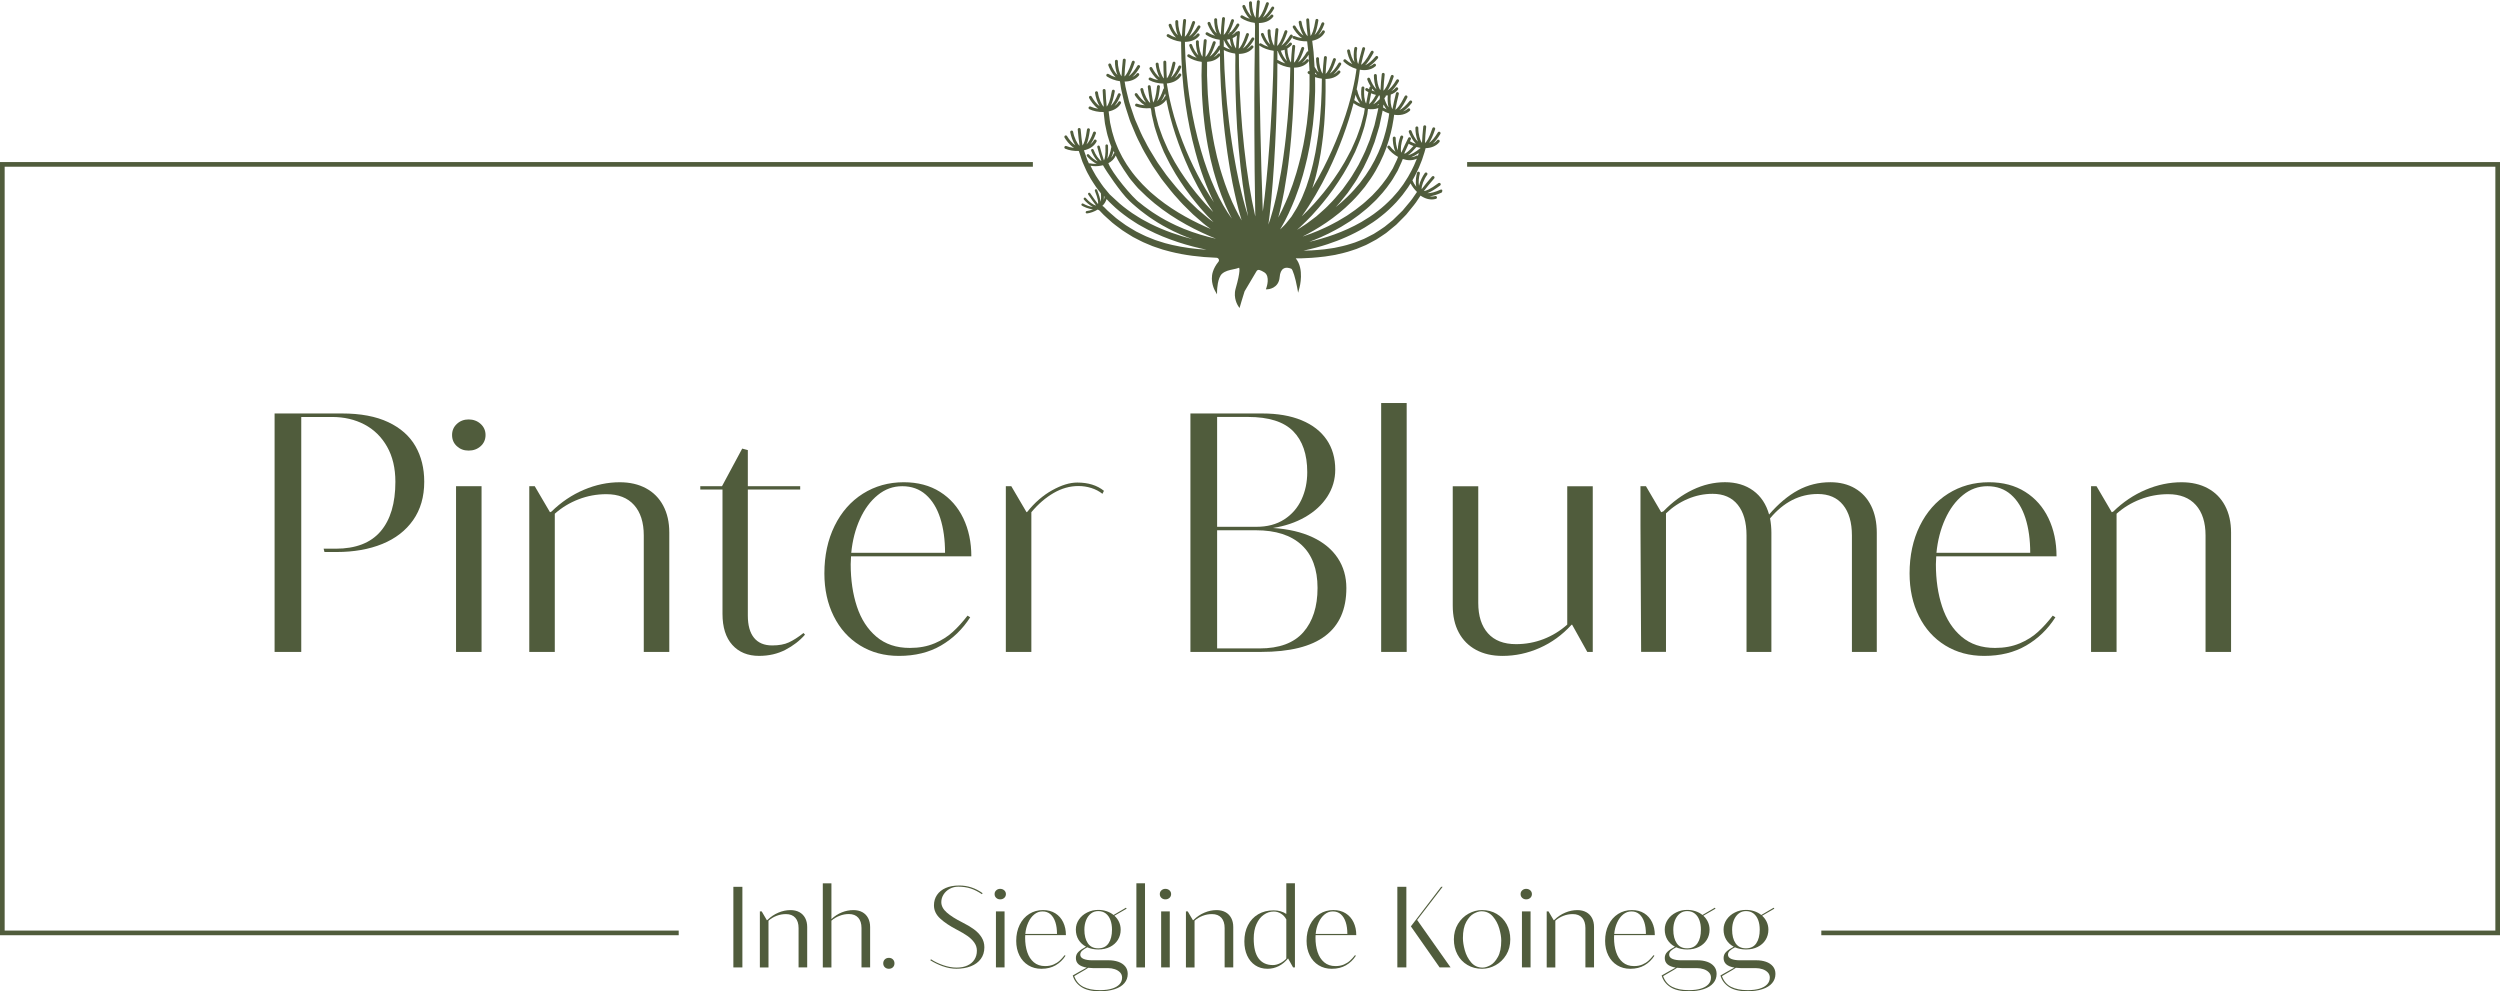 <?xml version="1.0" encoding="UTF-8"?>
<svg xmlns="http://www.w3.org/2000/svg" id="Ebene_1" version="1.1" viewBox="0 0 1260.97 500">
  <defs>
    <style>
      .st0 {
        fill: #505c3c;
      }
    </style>
  </defs>
  <g>
    <path class="st0" d="M138.5,328.82v-120.27h34.02c9.36,0,17.13,1.46,23.32,4.39,6.19,2.92,10.75,6.97,13.71,12.12,2.95,5.15,4.43,11.13,4.43,17.93,0,7.58-1.87,14.03-5.6,19.35-3.73,5.32-8.93,9.33-15.59,12.04-6.66,2.7-14.33,4.05-23.03,4.05h-6.1l-.42-1.67h6.1c10.08,0,17.62-2.91,22.61-8.73,4.99-5.82,7.48-14.17,7.48-25.03,0-6.85-1.39-12.75-4.18-17.68-2.79-4.93-6.59-8.66-11.41-11.2-4.82-2.53-10.27-3.8-16.34-3.8h-15.55v118.52h-13.46Z"></path>
    <path class="st0" d="M230.44,225.06c-1.62-1.48-2.42-3.36-2.42-5.64s.81-4.1,2.42-5.6c1.61-1.5,3.59-2.26,5.93-2.26s4.41.75,6.06,2.26c1.64,1.5,2.47,3.37,2.47,5.6s-.82,4.17-2.47,5.64c-1.65,1.48-3.66,2.21-6.06,2.21s-4.32-.74-5.93-2.21ZM242.89,328.82h-12.87v-83.58h12.87v83.58Z"></path>
    <path class="st0" d="M325.84,246.29c3.76,2.03,6.66,4.96,8.69,8.78,2.03,3.82,3.05,8.32,3.05,13.5v60.26h-12.87v-58.76c0-6.57-1.63-11.69-4.89-15.34-3.26-3.65-7.93-5.47-14-5.47-4.85,0-9.52.86-14,2.59-4.48,1.73-8.48,4.15-11.99,7.27v69.7h-12.87v-83.58h2.76l7.69,13.12.75-.33c4.9-4.79,10.35-8.45,16.34-10.99,5.99-2.54,12.02-3.8,18.09-3.8,5.07,0,9.49,1.02,13.25,3.05Z"></path>
    <path class="st0" d="M369.39,325.31c-3.32-3.68-4.97-8.91-4.97-15.71v-62.69h-11.2v-1.67h10.95l10.19-18.97,2.84.75v18.22h26.41v1.67h-26.41v63.6c0,4.9,1.04,8.64,3.13,11.2,2.09,2.56,5.14,3.84,9.15,3.84,3.4,0,6.21-.51,8.44-1.55,2.23-1.03,4.68-2.6,7.36-4.72l.75.84c-2.68,3.07-5.98,5.61-9.9,7.65-3.93,2.03-8.35,3.05-13.25,3.05-5.68,0-10.18-1.84-13.5-5.52Z"></path>
    <path class="st0" d="M471.35,324.52c3.59-1.53,6.66-3.45,9.19-5.77,2.54-2.31,5.03-5.06,7.48-8.23l1.34.84c-3.85,6.02-8.76,10.77-14.75,14.25-5.99,3.48-13.05,5.22-21.19,5.22-7.36,0-13.89-1.75-19.6-5.26-5.71-3.51-10.14-8.43-13.29-14.75-3.15-6.32-4.72-13.53-4.72-21.61,0-8.97,1.71-16.95,5.14-23.94,3.43-6.99,8.19-12.41,14.29-16.26,6.1-3.84,12.97-5.77,20.6-5.77,7.07,0,13.18,1.62,18.3,4.85,5.13,3.23,9.04,7.68,11.74,13.33,2.7,5.66,4.05,12.05,4.05,19.18h-60.68c-.11,1.78-.17,3.12-.17,4.01,0,7.86,1.04,14.96,3.13,21.31,2.09,6.35,5.36,11.42,9.82,15.21,4.46,3.79,10.08,5.68,16.88,5.68,4.68,0,8.82-.77,12.41-2.3ZM442.73,249.71c-3.68,2.98-6.67,7.02-8.98,12.12-2.32,5.1-3.78,10.77-4.39,17.01h47.31c0-6.63-.81-12.47-2.43-17.51-1.62-5.04-4.04-8.98-7.27-11.83-3.23-2.84-7.19-4.26-11.87-4.26s-8.69,1.49-12.37,4.47Z"></path>
    <path class="st0" d="M556.81,247.58l-.75,1.5c-1.62-1.28-3.48-2.26-5.6-2.93-2.12-.67-4.29-1-6.52-1-4.29,0-8.46,1.17-12.5,3.51-4.04,2.34-7.79,5.57-11.24,9.7v70.46h-12.87v-83.58h2.76l7.69,13.12.34-.17c3.73-4.68,7.92-8.32,12.58-10.91,4.65-2.59,8.87-3.89,12.66-3.89,5.52,0,10,1.39,13.46,4.18Z"></path>
    <path class="st0" d="M662.08,270.98c5.54,2.62,9.76,6.12,12.66,10.49,2.9,4.38,4.35,9.43,4.35,15.17,0,10.7-3.55,18.74-10.66,24.11-7.1,5.38-17.9,8.07-32.39,8.07h-35.61v-120.27h36.19c7.74,0,14.38,1.14,19.89,3.43,5.52,2.29,9.72,5.55,12.62,9.78,2.9,4.23,4.35,9.28,4.35,15.13,0,4.96-1.34,9.5-4.01,13.62-2.67,4.12-6.39,7.55-11.16,10.28-4.76,2.73-10.18,4.57-16.26,5.52,7.8.5,14.47,2.06,20.02,4.68ZM613.9,210.3v55.41h19.89c5.46,0,10.11-1.24,13.96-3.72,3.84-2.48,6.74-5.81,8.69-9.99,1.95-4.18,2.92-8.8,2.92-13.87,0-8.97-2.37-15.85-7.1-20.64-4.74-4.79-12.34-7.19-22.82-7.19h-15.55ZM635.29,327.06c9.97,0,17.34-2.73,22.11-8.19,4.76-5.46,7.15-12.9,7.15-22.32s-2.67-16.69-8.02-21.65c-5.35-4.96-13.04-7.44-23.07-7.44h-19.56v59.59h21.4Z"></path>
    <path class="st0" d="M709.51,328.82h-12.87v-125.54h12.87v125.54Z"></path>
    <path class="st0" d="M803.37,245.24v83.58h-2.76l-7.69-13.79-.33.17c-4.63,5.07-9.96,8.94-16.01,11.62-6.05,2.68-12.3,4.01-18.76,4.01-5.13,0-9.57-1.02-13.33-3.05-3.76-2.03-6.66-4.94-8.69-8.73-2.04-3.79-3.05-8.3-3.05-13.54v-60.26h12.87v58.84c0,6.58,1.63,11.69,4.89,15.34,3.26,3.65,7.98,5.47,14.17,5.47,4.85,0,9.47-.85,13.87-2.55,4.4-1.7,8.39-4.14,11.95-7.31v-69.79h12.87Z"></path>
    <path class="st0" d="M935.64,246.33c3.54,2.06,6.25,5,8.15,8.82,1.89,3.82,2.84,8.34,2.84,13.58v60.09h-12.54v-58.67c0-6.63-1.49-11.78-4.47-15.46-2.98-3.68-7.23-5.52-12.75-5.52-9.19,0-17.22,4.1-24.07,12.29.44,2.4.67,4.82.67,7.27v60.09h-12.54v-58.76c0-6.63-1.48-11.78-4.43-15.46-2.95-3.68-7.19-5.52-12.7-5.52-4.29,0-8.47.86-12.54,2.59-4.07,1.73-7.72,4.15-10.95,7.27v69.87h-12.54l-.33-63.69v-19.89h2.76l7.69,13.12,1.09-.42c4.57-4.74,9.51-8.37,14.84-10.91,5.32-2.54,10.74-3.8,16.26-3.8s10.38,1.42,14.25,4.26c3.87,2.84,6.53,6.85,7.98,12.04,4.73-5.46,9.6-9.54,14.58-12.24,4.99-2.7,10.43-4.05,16.34-4.05,4.73,0,8.87,1.03,12.41,3.09Z"></path>
    <path class="st0" d="M1018.71,324.52c3.59-1.53,6.66-3.45,9.19-5.77,2.53-2.31,5.03-5.06,7.48-8.23l1.34.84c-3.84,6.02-8.76,10.77-14.75,14.25-5.99,3.48-13.05,5.22-21.19,5.22-7.35,0-13.89-1.75-19.6-5.26-5.71-3.51-10.14-8.43-13.29-14.75-3.15-6.32-4.72-13.53-4.72-21.61,0-8.97,1.71-16.95,5.14-23.94,3.43-6.99,8.19-12.41,14.29-16.26,6.1-3.84,12.97-5.77,20.6-5.77,7.07,0,13.18,1.62,18.3,4.85,5.13,3.23,9.04,7.68,11.74,13.33,2.7,5.66,4.05,12.05,4.05,19.18h-60.68c-.11,1.78-.17,3.12-.17,4.01,0,7.86,1.04,14.96,3.13,21.31,2.09,6.35,5.36,11.42,9.82,15.21,4.46,3.79,10.09,5.68,16.88,5.68,4.68,0,8.82-.77,12.41-2.3ZM990.09,249.71c-3.68,2.98-6.67,7.02-8.98,12.12-2.31,5.1-3.78,10.77-4.39,17.01h47.3c0-6.63-.81-12.47-2.42-17.51-1.62-5.04-4.04-8.98-7.27-11.83-3.23-2.84-7.19-4.26-11.87-4.26s-8.69,1.49-12.37,4.47Z"></path>
    <path class="st0" d="M1113.58,246.29c3.76,2.03,6.66,4.96,8.69,8.78,2.03,3.82,3.05,8.32,3.05,13.5v60.26h-12.87v-58.76c0-6.57-1.63-11.69-4.89-15.34-3.26-3.65-7.93-5.47-14-5.47-4.85,0-9.52.86-14,2.59-4.49,1.73-8.48,4.15-11.99,7.27v69.7h-12.87v-83.58h2.76l7.69,13.12.75-.33c4.9-4.79,10.35-8.45,16.34-10.99,5.99-2.54,12.02-3.8,18.1-3.8,5.07,0,9.49,1.02,13.25,3.05Z"></path>
  </g>
  <polygon class="st0" points="342.33 469.37 2.35 469.37 2.35 84.09 520.97 84.09 520.97 81.74 0 81.74 0 471.72 342.33 471.72 342.33 469.37"></polygon>
  <polygon class="st0" points="740 81.74 740 84.09 1258.63 84.09 1258.63 469.37 918.65 469.37 918.65 471.72 1260.97 471.72 1260.97 81.74 740 81.74"></polygon>
  <path class="st0" d="M374.45,487.96h-4.55v-40.66h4.55v40.66Z"></path>
  <path class="st0" d="M403.17,460.06c1.27.69,2.25,1.68,2.94,2.97.69,1.29,1.03,2.81,1.03,4.56v20.37h-4.35v-19.87c0-2.22-.55-3.95-1.65-5.18-1.1-1.23-2.68-1.85-4.73-1.85-1.64,0-3.22.29-4.73.88-1.52.58-2.87,1.4-4.06,2.46v23.57h-4.35v-28.26h.93l2.6,4.44.26-.11c1.66-1.62,3.5-2.86,5.52-3.71,2.02-.86,4.06-1.29,6.12-1.29,1.71,0,3.21.34,4.48,1.03Z"></path>
  <path class="st0" d="M434.91,460.06c1.27.69,2.25,1.68,2.94,2.97s1.03,2.82,1.03,4.59v20.34h-4.35v-19.87c0-2.24-.55-3.98-1.65-5.21-1.1-1.23-2.68-1.85-4.73-1.85-1.56,0-3.12.29-4.66.88-1.54.58-2.92,1.4-4.13,2.46v23.6h-4.35v-42.44h4.35v18.03c1.6-1.49,3.35-2.61,5.26-3.38,1.9-.76,3.84-1.14,5.82-1.14,1.71,0,3.21.34,4.48,1.03Z"></path>
  <path class="st0" d="M446.31,487.88c-.55-.51-.82-1.17-.82-1.98s.27-1.47.8-1.99c.54-.52,1.22-.78,2.05-.78s1.51.26,2.03.78c.53.52.79,1.18.79,1.99s-.26,1.47-.79,1.98c-.53.51-1.21.76-2.03.76s-1.49-.25-2.03-.76Z"></path>
  <path class="st0" d="M475.58,487.4c-2.32-.83-4.43-1.85-6.33-3.05l.31-.51c1.75,1.17,3.8,2.16,6.16,2.98,2.36.82,4.61,1.23,6.75,1.23s3.94-.35,5.48-1.06c1.55-.71,2.73-1.7,3.55-3,.82-1.29,1.23-2.78,1.23-4.48,0-1.52-.46-2.91-1.37-4.17-.91-1.25-2.09-2.37-3.52-3.35-1.43-.98-3.16-2-5.2-3.05-3.52-1.83-6.33-3.71-8.42-5.64-2.09-1.93-3.14-4.14-3.14-6.63,0-2,.51-3.75,1.54-5.27,1.03-1.52,2.5-2.69,4.41-3.52,1.91-.83,4.18-1.24,6.8-1.24,4.26,0,8.18,1.29,11.78,3.87l-.34.51c-1.9-1.3-3.79-2.25-5.65-2.87-1.86-.61-3.96-.92-6.27-.92-1.56,0-3,.36-4.31,1.07-1.31.72-2.35,1.67-3.11,2.87-.76,1.2-1.14,2.48-1.14,3.86,0,1.88.92,3.64,2.77,5.25,1.85,1.62,4.43,3.26,7.74,4.92,2.3,1.15,4.26,2.31,5.89,3.49,1.63,1.18,2.92,2.52,3.88,4.04.96,1.52,1.44,3.21,1.44,5.07,0,2.28-.6,4.24-1.79,5.86-1.2,1.63-2.86,2.86-4.99,3.7-2.13.84-4.57,1.26-7.32,1.26-2.24,0-4.52-.41-6.84-1.24Z"></path>
  <path class="st0" d="M502.48,452.88c-.55-.5-.82-1.13-.82-1.91s.27-1.39.82-1.89c.55-.51,1.22-.76,2.01-.76s1.49.26,2.05.76.83,1.14.83,1.89-.28,1.41-.83,1.91c-.56.5-1.24.75-2.05.75s-1.46-.25-2.01-.75ZM506.69,487.96h-4.35v-28.26h4.35v28.26Z"></path>
  <path class="st0" d="M531.35,486.51c1.22-.52,2.25-1.17,3.11-1.95.86-.78,1.7-1.71,2.53-2.78l.45.28c-1.3,2.03-2.96,3.64-4.99,4.82-2.03,1.18-4.41,1.77-7.16,1.77-2.49,0-4.7-.59-6.63-1.78-1.93-1.19-3.43-2.85-4.49-4.99-1.06-2.14-1.6-4.57-1.6-7.3,0-3.03.58-5.73,1.74-8.1,1.16-2.36,2.77-4.2,4.83-5.5,2.06-1.3,4.39-1.95,6.97-1.95,2.39,0,4.45.55,6.19,1.64,1.73,1.09,3.06,2.6,3.97,4.51s1.37,4.07,1.37,6.49h-20.52c-.04.6-.05,1.05-.05,1.36,0,2.65.35,5.06,1.06,7.2.71,2.15,1.81,3.86,3.32,5.14,1.51,1.28,3.41,1.92,5.71,1.92,1.58,0,2.98-.26,4.2-.78ZM521.67,461.22c-1.24,1.01-2.26,2.37-3.04,4.1-.78,1.72-1.28,3.64-1.48,5.75h15.99c0-2.24-.27-4.21-.82-5.92-.55-1.7-1.37-3.04-2.46-4-1.09-.96-2.43-1.44-4.01-1.44s-2.94.5-4.18,1.51Z"></path>
  <path class="st0" d="M559.14,484.35c1.79,0,3.42.25,4.88.75,1.46.5,2.62,1.27,3.49,2.3.87,1.04,1.3,2.32,1.3,3.84,0,1.77-.56,3.32-1.67,4.63-1.11,1.32-2.74,2.34-4.89,3.05s-4.73,1.07-7.74,1.07c-3.9,0-6.94-.73-9.13-2.18-2.19-1.45-3.62-3.38-4.3-5.79,1.28-.72,2.24-1.26,2.88-1.64l4.18-2.34c-1.83-.3-3.2-.85-4.11-1.64s-1.37-1.85-1.37-3.19c0-1.24.44-2.29,1.33-3.14.89-.85,2.15-1.7,3.79-2.57-1.6-.85-2.86-2.01-3.77-3.49-.91-1.48-1.37-3.21-1.37-5.18,0-1.83.52-3.5,1.55-5.02,1.04-1.52,2.43-2.71,4.17-3.57,1.74-.87,3.6-1.3,5.58-1.3,1.47,0,2.87.22,4.2.66,1.33.44,2.5,1.08,3.52,1.91l6.25-3.67.34.48-6.16,3.56c1,.9,1.78,1.96,2.33,3.15.55,1.2.83,2.49.83,3.89,0,1.9-.47,3.61-1.41,5.13-.94,1.52-2.27,2.7-3.98,3.56s-3.68,1.29-5.91,1.29c-2.03,0-3.89-.37-5.57-1.1-1.07.55-1.93,1.11-2.56,1.7-.63.58-.95,1.26-.95,2.03,0,.94.55,1.65,1.65,2.12,1.1.47,2.61.71,4.54.71h8.08ZM555.27,499.41c2.11-.02,3.97-.27,5.59-.76,1.62-.49,2.88-1.21,3.77-2.15.89-.94,1.34-2.08,1.34-3.42,0-1.02-.34-1.88-1.02-2.6-.68-.71-1.56-1.26-2.64-1.62-1.08-.37-2.23-.55-3.43-.55h-7.52c-.89-.02-1.71-.07-2.49-.17-.98.68-2.36,1.52-4.15,2.52-.32.19-.72.42-1.2.69-.48.27-1.04.61-1.68,1,.89,2.5,2.42,4.31,4.61,5.41,2.19,1.1,4.93,1.65,8.22,1.65h.59ZM550.29,460.75c-1.06.81-1.87,1.93-2.46,3.35-.58,1.42-.88,3.03-.88,4.82,0,2.86.58,5.15,1.74,6.85,1.16,1.71,2.91,2.56,5.24,2.56s4.06-.85,5.21-2.54c1.16-1.7,1.74-3.98,1.74-6.87,0-1.83-.26-3.45-.79-4.86-.53-1.41-1.32-2.52-2.36-3.32-1.05-.8-2.31-1.2-3.8-1.2-1.37,0-2.59.4-3.64,1.21Z"></path>
  <path class="st0" d="M577.53,487.96h-4.35v-42.44h4.35v42.44Z"></path>
  <path class="st0" d="M585.81,452.88c-.55-.5-.82-1.13-.82-1.91s.27-1.39.82-1.89c.55-.51,1.22-.76,2.01-.76s1.49.26,2.05.76.83,1.14.83,1.89-.28,1.41-.83,1.91c-.56.5-1.24.75-2.05.75s-1.46-.25-2.01-.75ZM590.02,487.96h-4.35v-28.26h4.35v28.26Z"></path>
  <path class="st0" d="M618.07,460.06c1.27.69,2.25,1.68,2.94,2.97.69,1.29,1.03,2.81,1.03,4.56v20.37h-4.35v-19.87c0-2.22-.55-3.95-1.65-5.18-1.1-1.23-2.68-1.85-4.73-1.85-1.64,0-3.22.29-4.73.88-1.52.58-2.87,1.4-4.06,2.46v23.57h-4.35v-28.26h.93l2.6,4.44.26-.11c1.66-1.62,3.5-2.86,5.52-3.71,2.02-.86,4.06-1.29,6.12-1.29,1.71,0,3.21.34,4.48,1.03Z"></path>
  <path class="st0" d="M648.8,445.52h4.35v42.44h-.93l-2.54-4.55c-1.36,1.68-2.92,2.97-4.68,3.87-1.76.9-3.66,1.36-5.69,1.36-2.37,0-4.44-.59-6.2-1.77-1.76-1.18-3.11-2.81-4.06-4.89-.94-2.08-1.41-4.47-1.41-7.16,0-3.07.6-5.79,1.81-8.15,1.21-2.36,2.92-4.2,5.16-5.52,2.23-1.32,4.84-1.98,7.81-1.98,2.43,0,4.56.6,6.38,1.81v-15.46ZM645.56,485.9c1.22-.58,2.29-1.38,3.24-2.37v-19.78c-.66-1.26-1.56-2.24-2.71-2.94-1.15-.7-2.34-1.05-3.59-1.05-1.83,0-3.51.54-5.06,1.63-1.55,1.08-2.78,2.66-3.7,4.72-.92,2.06-1.38,4.5-1.38,7.3,0,4.52.83,7.88,2.5,10.07,1.67,2.19,4.06,3.29,7.19,3.29,1.13,0,2.3-.29,3.52-.88Z"></path>
  <path class="st0" d="M677.8,486.51c1.22-.52,2.25-1.17,3.11-1.95.86-.78,1.7-1.71,2.53-2.78l.45.28c-1.3,2.03-2.96,3.64-4.99,4.82-2.03,1.18-4.41,1.77-7.16,1.77-2.49,0-4.7-.59-6.63-1.78-1.93-1.19-3.43-2.85-4.49-4.99-1.06-2.14-1.6-4.57-1.6-7.3,0-3.03.58-5.73,1.74-8.1,1.16-2.36,2.77-4.2,4.83-5.5,2.06-1.3,4.39-1.95,6.97-1.95,2.39,0,4.45.55,6.19,1.64,1.73,1.09,3.06,2.6,3.97,4.51.91,1.91,1.37,4.07,1.37,6.49h-20.52c-.04.6-.05,1.05-.05,1.36,0,2.65.35,5.06,1.06,7.2.71,2.15,1.81,3.86,3.32,5.14,1.51,1.28,3.41,1.92,5.71,1.92,1.58,0,2.98-.26,4.2-.78ZM668.12,461.22c-1.24,1.01-2.26,2.37-3.04,4.1-.78,1.72-1.28,3.64-1.48,5.75h15.99c0-2.24-.27-4.21-.82-5.92-.55-1.7-1.37-3.04-2.46-4-1.09-.96-2.43-1.44-4.01-1.44s-2.94.5-4.18,1.51Z"></path>
  <path class="st0" d="M709.35,487.96h-4.55v-40.66h4.55v40.66ZM731.67,487.96h-5.54l-14.5-20.71,15.26-19.95h.76l-12.86,16.73,16.87,23.93Z"></path>
  <path class="st0" d="M740.17,486.73c-2.16-1.27-3.84-3.03-5.04-5.28-1.21-2.25-1.81-4.8-1.81-7.64s.69-5.56,2.06-7.8c1.38-2.24,3.16-3.97,5.34-5.17,2.19-1.21,4.46-1.81,6.81-1.81,2.75,0,5.21.64,7.37,1.92,2.17,1.28,3.85,3.04,5.06,5.28,1.21,2.24,1.81,4.77,1.81,7.57,0,2.98-.69,5.59-2.06,7.84-1.37,2.25-3.16,3.98-5.34,5.19-2.18,1.21-4.46,1.81-6.84,1.81-2.75,0-5.21-.64-7.36-1.91ZM751.69,486.88c1.44-.78,2.72-2.19,3.84-4.22,1.12-2.03,1.68-4.79,1.68-8.25,0-1.75-.33-3.79-1-6.1-.67-2.32-1.75-4.34-3.25-6.08-1.5-1.73-3.42-2.6-5.75-2.6-1.11,0-2.38.39-3.82,1.16-1.43.77-2.71,2.17-3.83,4.18-1.12,2.02-1.68,4.75-1.68,8.19,0,1.79.32,3.84.96,6.16.64,2.32,1.7,4.35,3.19,6.1,1.49,1.75,3.42,2.63,5.79,2.63,1.13,0,2.42-.39,3.86-1.17Z"></path>
  <path class="st0" d="M767.79,452.88c-.55-.5-.82-1.13-.82-1.91s.27-1.39.82-1.89c.55-.51,1.22-.76,2.01-.76s1.49.26,2.05.76c.56.51.83,1.14.83,1.89s-.28,1.41-.83,1.91c-.56.5-1.24.75-2.05.75s-1.46-.25-2.01-.75ZM772,487.96h-4.35v-28.26h4.35v28.26Z"></path>
  <path class="st0" d="M800.04,460.06c1.27.69,2.25,1.68,2.94,2.97.69,1.29,1.03,2.81,1.03,4.56v20.37h-4.35v-19.87c0-2.22-.55-3.95-1.65-5.18-1.1-1.23-2.68-1.85-4.73-1.85-1.64,0-3.22.29-4.73.88-1.52.58-2.87,1.4-4.06,2.46v23.57h-4.35v-28.26h.93l2.6,4.44.26-.11c1.66-1.62,3.5-2.86,5.52-3.71,2.02-.86,4.06-1.29,6.12-1.29,1.71,0,3.21.34,4.48,1.03Z"></path>
  <path class="st0" d="M828.38,486.51c1.22-.52,2.25-1.17,3.11-1.95.86-.78,1.7-1.71,2.53-2.78l.45.28c-1.3,2.03-2.96,3.64-4.99,4.82-2.03,1.18-4.41,1.77-7.16,1.77-2.49,0-4.7-.59-6.63-1.78-1.93-1.19-3.43-2.85-4.49-4.99-1.06-2.14-1.6-4.57-1.6-7.3,0-3.03.58-5.73,1.74-8.1,1.16-2.36,2.77-4.2,4.83-5.5,2.06-1.3,4.39-1.95,6.97-1.95,2.39,0,4.45.55,6.19,1.64,1.73,1.09,3.06,2.6,3.97,4.51.91,1.91,1.37,4.07,1.37,6.49h-20.52c-.04.6-.05,1.05-.05,1.36,0,2.65.35,5.06,1.06,7.2.71,2.15,1.81,3.86,3.32,5.14,1.51,1.28,3.41,1.92,5.71,1.92,1.58,0,2.98-.26,4.2-.78ZM818.71,461.22c-1.24,1.01-2.26,2.37-3.04,4.1-.78,1.72-1.28,3.64-1.48,5.75h15.99c0-2.24-.27-4.21-.82-5.92-.55-1.7-1.37-3.04-2.46-4-1.09-.96-2.43-1.44-4.01-1.44s-2.94.5-4.18,1.51Z"></path>
  <path class="st0" d="M856.17,484.35c1.79,0,3.42.25,4.88.75,1.46.5,2.62,1.27,3.49,2.3.87,1.04,1.3,2.32,1.3,3.84,0,1.77-.56,3.32-1.67,4.63-1.11,1.32-2.74,2.34-4.89,3.05-2.15.72-4.73,1.07-7.74,1.07-3.9,0-6.94-.73-9.13-2.18-2.19-1.45-3.62-3.38-4.3-5.79,1.28-.72,2.24-1.26,2.88-1.64l4.18-2.34c-1.83-.3-3.2-.85-4.11-1.64-.91-.79-1.37-1.85-1.37-3.19,0-1.24.44-2.29,1.33-3.14.89-.85,2.15-1.7,3.79-2.57-1.6-.85-2.86-2.01-3.77-3.49-.91-1.48-1.37-3.21-1.37-5.18,0-1.83.52-3.5,1.55-5.02,1.04-1.52,2.43-2.71,4.17-3.57,1.74-.87,3.6-1.3,5.58-1.3,1.47,0,2.87.22,4.2.66,1.33.44,2.5,1.08,3.52,1.91l6.25-3.67.34.48-6.16,3.56c1,.9,1.78,1.96,2.33,3.15.55,1.2.83,2.49.83,3.89,0,1.9-.47,3.61-1.41,5.13-.94,1.52-2.27,2.7-3.98,3.56-1.71.86-3.68,1.29-5.91,1.29-2.03,0-3.89-.37-5.57-1.1-1.07.55-1.93,1.11-2.56,1.7-.63.58-.95,1.26-.95,2.03,0,.94.55,1.65,1.65,2.12,1.1.47,2.61.71,4.54.71h8.08ZM852.3,499.41c2.11-.02,3.97-.27,5.59-.76,1.62-.49,2.88-1.21,3.77-2.15.89-.94,1.34-2.08,1.34-3.42,0-1.02-.34-1.88-1.02-2.6-.68-.71-1.56-1.26-2.64-1.62-1.08-.37-2.23-.55-3.43-.55h-7.52c-.89-.02-1.71-.07-2.49-.17-.98.68-2.36,1.52-4.15,2.52-.32.19-.72.42-1.2.69-.48.27-1.04.61-1.68,1,.89,2.5,2.42,4.31,4.61,5.41,2.19,1.1,4.93,1.65,8.22,1.65h.59ZM847.33,460.75c-1.06.81-1.87,1.93-2.46,3.35-.58,1.42-.88,3.03-.88,4.82,0,2.86.58,5.15,1.74,6.85,1.16,1.71,2.91,2.56,5.24,2.56s4.06-.85,5.21-2.54c1.16-1.7,1.74-3.98,1.74-6.87,0-1.83-.26-3.45-.79-4.86-.53-1.41-1.32-2.52-2.36-3.32-1.05-.8-2.31-1.2-3.8-1.2-1.37,0-2.59.4-3.64,1.21Z"></path>
  <path class="st0" d="M885.84,484.35c1.79,0,3.42.25,4.88.75,1.46.5,2.62,1.27,3.49,2.3.87,1.04,1.3,2.32,1.3,3.84,0,1.77-.56,3.32-1.67,4.63-1.11,1.32-2.74,2.34-4.89,3.05s-4.73,1.07-7.74,1.07c-3.9,0-6.94-.73-9.13-2.18-2.19-1.45-3.62-3.38-4.3-5.79,1.28-.72,2.24-1.26,2.88-1.64l4.18-2.34c-1.83-.3-3.2-.85-4.11-1.64-.91-.79-1.37-1.85-1.37-3.19,0-1.24.44-2.29,1.33-3.14.89-.85,2.15-1.7,3.79-2.57-1.6-.85-2.86-2.01-3.77-3.49-.91-1.48-1.37-3.21-1.37-5.18,0-1.83.52-3.5,1.55-5.02,1.04-1.52,2.43-2.71,4.17-3.57,1.74-.87,3.6-1.3,5.58-1.3,1.47,0,2.87.22,4.2.66,1.33.44,2.5,1.08,3.52,1.91l6.25-3.67.34.48-6.16,3.56c1,.9,1.78,1.96,2.33,3.15.55,1.2.83,2.49.83,3.89,0,1.9-.47,3.61-1.41,5.13-.94,1.52-2.27,2.7-3.98,3.56-1.71.86-3.68,1.29-5.91,1.29-2.03,0-3.89-.37-5.57-1.1-1.07.55-1.93,1.11-2.56,1.7-.63.58-.95,1.26-.95,2.03,0,.94.55,1.65,1.65,2.12,1.1.47,2.61.71,4.54.71h8.08ZM881.97,499.41c2.11-.02,3.97-.27,5.59-.76s2.88-1.21,3.77-2.15c.89-.94,1.34-2.08,1.34-3.42,0-1.02-.34-1.88-1.02-2.6-.68-.71-1.56-1.26-2.64-1.62-1.08-.37-2.23-.55-3.43-.55h-7.52c-.89-.02-1.71-.07-2.49-.17-.98.68-2.36,1.52-4.15,2.52-.32.19-.72.42-1.2.69-.48.27-1.04.61-1.68,1,.89,2.5,2.42,4.31,4.61,5.41,2.19,1.1,4.93,1.65,8.22,1.65h.59ZM877,460.75c-1.06.81-1.87,1.93-2.46,3.35-.58,1.42-.88,3.03-.88,4.82,0,2.86.58,5.15,1.74,6.85,1.16,1.71,2.91,2.56,5.24,2.56s4.06-.85,5.21-2.54c1.16-1.7,1.74-3.98,1.74-6.87,0-1.83-.26-3.45-.79-4.86-.53-1.41-1.32-2.52-2.36-3.32-1.05-.8-2.31-1.2-3.8-1.2-1.37,0-2.59.4-3.64,1.21Z"></path>
  <path class="st0" d="M727.58,96.01c-.17-.37-.6-.53-.98-.36-2.67,1.23-4.9,1.83-6.64,1.79,1.66-.62,3.79-1.9,6.44-3.88.32-.24.39-.71.15-1.03-.25-.33-.7-.38-1.03-.15-4.25,3.17-6.33,3.91-7.34,3.99,1.24-1.6,3.52-4.51,5.19-6.35.27-.3.25-.77-.05-1.04-.18-.16-.41-.22-.62-.18-.15.03-.3.11-.42.23-1.71,1.89-3.97,4.77-5.22,6.39-.14-1.58,1.05-4.84,2.8-7.26.24-.33.16-.79-.17-1.03-.17-.12-.37-.16-.56-.13-.18.03-.35.13-.47.3-1.1,1.53-2.47,4.17-2.93,6.45-.37-1.9-.11-4.23.42-6.24.1-.39-.13-.8-.53-.9-.11-.03-.21-.03-.32-.01-.27.05-.51.25-.58.54-.31,1.2-.96,4.32-.37,7.08-.87-1.12-1.53-2.26-1.94-3.25.78-1.34,1.45-2.58,2-3.74.95-1.81,1.66-3.61,2.28-5.2.18-.47.36-.92.56-1.41.22-.71.45-1.39.66-2.03.39-1.16.75-2.26.99-3.23l.15-.62c2.69-.09,5.25-.96,6.97-3.07.26-.31.21-.78-.1-1.04-.31-.26-.8-.21-1.04.1-.64.77-1.4,1.33-2.23,1.74,1.29-1.14,2.58-2.77,3.85-4.93.21-.35.09-.8-.26-1.01-.35-.21-.79-.1-1.01.26-1.48,2.53-2.98,4.3-4.43,5.26,1.01-1.45,2.02-3.72,3.07-6.86.13-.39-.08-.8-.47-.93-.39-.13-.8.09-.93.47-1.68,5.03-2.96,6.83-3.75,7.47.1-2.02.31-5.71.63-8.18.05-.4-.23-.77-.64-.82-.24-.03-.46.05-.62.21-.11.11-.19.26-.21.43-.32,2.52-.53,6.18-.64,8.23-1.01-1.21-1.9-4.57-1.85-7.56,0-.41-.32-.74-.73-.75-.21,0-.4.08-.53.22-.13.13-.21.31-.22.51-.03,1.89.36,4.84,1.28,6.96-1.39-1.35-2.51-3.41-3.22-5.36-.14-.38-.56-.58-.95-.44-.1.04-.19.1-.27.17-.2.2-.27.5-.17.78.41,1.11,1.57,3.82,3.46,5.74-.04.05-.08.1-.12.15-1.06-.36-2.02-.8-2.79-1.26.16-.32.32-.64.48-.93.19-.36.05-.81-.31-1-.21-.11-.45-.11-.65-.02-.14.06-.27.18-.35.33-1.16,2.19-2.6,5.42-3.43,7.33l-.11-.03c-.44-1.57-.09-4.86.97-7.55.15-.38-.04-.81-.42-.96-.2-.08-.4-.06-.58.02-.17.08-.31.22-.38.4-.69,1.76-1.37,4.65-1.25,6.97-.83-1.75-1.15-4.07-1.13-6.15,0-.41-.32-.74-.73-.74-.11,0-.22.02-.31.06-.25.11-.43.37-.43.67-.01,1.24.13,4.43,1.38,6.95-1.18-.92-2.17-1.94-2.81-2.84-.21-.29-.59-.39-.9-.24-.04.02-.09.04-.12.07-.33.24-.41.7-.17,1.03,1.21,1.7,3.11,3.36,5.28,4.55-.33.95-.82,2.02-1.48,3.36l-1.1,2.33s-.04.08-.06.12l-1.55,2.54c-.96,1.73-2.28,3.44-3.67,5.26l-.18.24c-1.17,1.56-2.57,3.04-4.05,4.6l-.93.99-1.07,1c-1.57,1.47-3.19,2.99-5.01,4.35-1.55,1.32-3.29,2.51-4.97,3.66-.58.4-1.17.8-1.71,1.18-.02.02-.05.03-.07.04-.68.4-1.35.8-2.01,1.21-1.68,1.02-3.42,2.08-5.22,2.94-2.5,1.36-5.17,2.52-7.3,3.45-2.06.87-4.24,1.69-7.05,2.66-.22.07-.44.13-.66.2,7.02-3.53,16.48-9.25,24.71-17.55,2.62-2.57,4.92-5.35,6.64-7.49,2.17-2.89,3.94-5.52,5.39-8.04,1.45-2.51,2.82-5.23,4.05-8.12l1.33-3.37s.02-.05.02-.07l1.37-4.18c.7-2.42,1.25-4.66,1.65-6.66.12-.72.24-1.4.36-2.05.21-1.14.41-2.22.5-3.15l.08-.71c2.86.43,5.77-.02,7.91-2,.3-.28.32-.74.04-1.04-.28-.3-.76-.32-1.04-.04-.74.67-1.58,1.12-2.45,1.41,1.44-.95,2.94-2.38,4.5-4.35.25-.32.2-.78-.12-1.04-.32-.25-.77-.21-1.04.12-1.82,2.3-3.55,3.84-5.12,4.6,1.2-1.3,2.52-3.4,4-6.37.18-.36.03-.81-.33-.99-.37-.18-.8-.02-.99.33-2.36,4.74-3.89,6.35-4.75,6.88.38-1.99,1.1-5.61,1.76-8.01.11-.39-.12-.8-.52-.91-.23-.06-.46-.01-.64.12-.13.09-.22.23-.27.39-.67,2.46-1.39,6.04-1.78,8.06-.8-1.28-1.2-4.49-.83-7.35,1.38-.49,2.62-1.28,3.59-2.47.26-.31.21-.78-.1-1.04-.31-.26-.8-.21-1.04.1-.64.77-1.4,1.33-2.23,1.74,1.29-1.14,2.58-2.77,3.85-4.93.21-.35.09-.8-.26-1.01-.35-.21-.79-.1-1.01.26-1.49,2.53-2.98,4.3-4.43,5.26,1.01-1.45,2.02-3.72,3.07-6.86.13-.39-.08-.8-.47-.93-.39-.13-.8.09-.93.47-1.68,5.03-2.96,6.83-3.75,7.47.1-2.02.31-5.71.63-8.18.05-.4-.23-.77-.64-.82-.24-.03-.46.05-.62.21-.11.11-.19.26-.21.43-.31,2.42-.52,5.86-.62,7.95-.05-.04-.1-.09-.16-.12-.05-.02-.1-.03-.15-.04-.88-1.46-1.6-4.43-1.56-7.12,0-.41-.32-.74-.73-.75-.21,0-.4.08-.53.22-.13.13-.21.31-.22.51-.03,1.89.36,4.84,1.28,6.96-1.39-1.35-2.51-3.41-3.22-5.36-.14-.38-.56-.58-.95-.44-.1.04-.19.1-.27.17-.2.2-.27.5-.17.78.26.7.81,2.04,1.66,3.41-.11.02-.21.07-.3.14-.12.1-.22.23-.26.4-.07.28-.15.57-.22.88-.28-.15-.53-.31-.77-.46-.3-.2-.69-.15-.93.09-.03.03-.06.07-.09.11-.23.34-.14.79.2,1.02.38.26.81.49,1.25.72-.45,2.06-.87,4.29-1.13,5.72-.85-1.33-1.3-4.78-.87-7.74.06-.4-.22-.78-.63-.84-.21-.03-.4.03-.56.15-.15.11-.25.28-.28.48-.27,1.87-.26,4.84.38,7.07-1.21-1.51-2.05-3.7-2.51-5.73-.04-.19-.16-.35-.32-.45.6-2.92,1.07-5.62,1.35-7.86.1-.72.17-1.33.24-1.9l.03-.22c2.83.51,5.71.15,7.9-1.75.31-.27.34-.73.08-1.04-.27-.31-.75-.35-1.04-.08-.77.65-1.61,1.07-2.5,1.33,1.47-.9,3.02-2.28,4.64-4.19.26-.31.22-.78-.09-1.04-.31-.26-.76-.23-1.04.09-1.9,2.24-3.68,3.72-5.27,4.42,1.25-1.26,2.63-3.32,4.21-6.23.19-.36.06-.81-.3-1-.36-.2-.8-.05-1,.3-2.52,4.66-4.1,6.21-4.98,6.71.45-1.97,1.29-5.57,2.03-7.95.12-.39-.1-.8-.48-.92-.23-.07-.46-.03-.64.1-.13.09-.23.22-.28.39-.75,2.43-1.59,5.99-2.05,8-.79-1.37-1.08-4.83-.52-7.77.07-.4-.19-.79-.59-.86-.21-.04-.41.01-.56.12-.15.11-.26.27-.3.47-.35,1.85-.48,4.83.06,7.08-1.14-1.57-1.88-3.79-2.25-5.84-.07-.4-.46-.67-.86-.59-.11.02-.21.06-.29.12-.23.16-.35.44-.3.74.22,1.22.94,4.33,2.64,6.58-1.34-.69-2.49-1.5-3.29-2.27-.26-.25-.65-.27-.93-.07-.04.03-.08.06-.11.1-.28.29-.27.76.02,1.04,1.59,1.52,3.91,2.88,6.41,3.63l-.05.35c-.08.57-.17,1.18-.28,1.92-.49,3.33-1.42,7.69-2.62,12.28-2.87,11.12-7.89,24.06-13.76,35.52-1.75,3.44-3.63,6.83-5.59,10.11l.1-.34c.82-2.66,1.68-5.41,2.27-8.17.59-2.22,1.01-4.49,1.41-6.69.15-.81.29-1.61.45-2.43.54-3.52.93-6.34,1.22-8.89.09-1.02.19-2.02.29-3.01.19-1.85.36-3.6.44-5.33.05-.94.1-1.85.16-2.75.1-1.66.2-3.23.23-4.73.14-5.03.18-8.7.12-11.2l-.02-1.59c2.83-.01,5.56-.87,7.36-3.08.26-.31.21-.78-.1-1.04-.31-.26-.8-.21-1.04.1-.64.77-1.4,1.33-2.23,1.74,1.29-1.14,2.58-2.77,3.85-4.93.21-.35.09-.8-.26-1.01-.35-.21-.79-.1-1.01.26-1.48,2.53-2.98,4.3-4.43,5.26,1.01-1.45,2.02-3.72,3.07-6.86.13-.39-.08-.8-.47-.93-.39-.13-.8.09-.93.47-1.68,5.03-2.96,6.83-3.75,7.47.1-2.02.31-5.71.63-8.18.05-.41-.23-.77-.64-.82-.24-.03-.46.05-.62.21-.11.11-.19.26-.21.43-.32,2.52-.53,6.18-.64,8.23-1.01-1.21-1.9-4.57-1.85-7.56,0-.41-.32-.74-.73-.75-.21,0-.4.08-.53.22-.13.13-.21.31-.22.51-.03,1.89.36,4.84,1.28,6.96-.78-.75-1.46-1.74-2.05-2.8l-.49-7.32s0-.05,0-.07l-.7-5.77c2.61-.54,4.97-1.82,6.3-4.17.2-.35.08-.8-.27-1.01-.35-.2-.82-.08-1.01.27-.51.87-1.17,1.55-1.92,2.08,1.09-1.34,2.09-3.16,2.98-5.5.14-.38-.05-.81-.43-.95-.38-.14-.8.04-.95.43-1.05,2.74-2.23,4.73-3.5,5.92.76-1.6,1.38-4,1.9-7.27.06-.4-.21-.78-.61-.84-.41-.06-.77.22-.84.61-.83,5.23-1.8,7.22-2.47,7.99-.23-2.01-.63-5.68-.73-8.17-.02-.41-.36-.72-.76-.71-.24,0-.44.13-.57.31-.09.13-.14.29-.14.46.1,2.54.49,6.18.73,8.22-1.2-1.03-2.63-4.19-3.07-7.15-.06-.4-.44-.68-.84-.62-.21.03-.38.15-.49.3-.11.15-.16.34-.13.54.28,1.87,1.15,4.71,2.41,6.66-1.59-1.1-3.03-2.95-4.06-4.76-.2-.35-.65-.48-1-.28-.1.05-.18.13-.24.21-.16.23-.19.54-.04.79.61,1.08,2.33,3.77,4.68,5.32-1.49-.21-2.85-.59-3.85-1.04-.33-.15-.7-.04-.9.24-.03.04-.05.08-.07.13-.17.37,0,.81.37.97,1.93.87,4.46,1.37,6.97,1.3l.55,5.02c-.27-.03-.55.1-.71.36-1.48,2.53-2.98,4.3-4.43,5.26,1.01-1.45,2.02-3.72,3.07-6.86.13-.39-.08-.8-.47-.93-.39-.13-.8.09-.93.47-1.68,5.03-2.96,6.83-3.75,7.47.1-2.02.31-5.71.63-8.18.05-.41-.23-.77-.64-.82-.24-.03-.46.05-.62.21-.11.11-.19.26-.21.43-.32,2.52-.53,6.18-.64,8.23-.95-1.14-1.79-4.18-1.84-7.03.81-.46,1.54-1.05,2.16-1.81.26-.31.21-.78-.1-1.04-.31-.26-.8-.21-1.04.1-.53.63-1.15,1.1-1.81,1.48-.07,0-.13.02-.19.04,1.22-1.13,2.42-2.67,3.62-4.71.21-.35.09-.8-.26-1.01-.35-.21-.79-.1-1.01.26-1.48,2.53-2.98,4.3-4.43,5.26,1.01-1.45,2.02-3.72,3.07-6.86.13-.39-.08-.8-.47-.93-.39-.13-.8.09-.93.47-1.68,5.03-2.96,6.83-3.75,7.47.1-2.02.31-5.71.63-8.18.05-.4-.23-.77-.64-.82-.24-.03-.46.05-.62.21-.11.11-.19.26-.21.43-.32,2.52-.53,6.18-.64,8.23-1.01-1.21-1.9-4.57-1.85-7.56,0-.41-.32-.74-.73-.75-.21,0-.4.08-.53.22-.13.13-.21.31-.22.51-.03,1.89.36,4.84,1.28,6.96-1.39-1.35-2.51-3.41-3.22-5.36-.14-.38-.56-.58-.95-.44-.1.04-.19.1-.27.17-.2.2-.27.5-.17.78.43,1.17,1.68,4.1,3.74,6.02-1.43-.45-2.71-1.05-3.63-1.66-.3-.2-.69-.15-.93.09-.03.03-.06.07-.09.11-.05.07-.08.15-.1.24-.02-4.32-.03-8-.04-10.78,2.75-.05,5.38-.92,7.14-3.08.26-.31.21-.78-.1-1.04-.31-.26-.8-.21-1.04.1-.64.77-1.4,1.33-2.23,1.74,1.29-1.14,2.58-2.77,3.85-4.93.21-.35.09-.8-.26-1.01-.35-.21-.79-.1-1.01.26-1.49,2.53-2.98,4.3-4.43,5.26,1.01-1.45,2.02-3.72,3.07-6.86.13-.39-.08-.8-.47-.93-.39-.13-.8.09-.93.47-1.62,4.85-2.87,6.68-3.66,7.39h-.09c.1-2.04.31-5.65.62-8.09.05-.41-.23-.77-.64-.82-.24-.03-.46.05-.62.21-.11.11-.19.26-.21.43-.32,2.52-.53,6.18-.64,8.23-1.01-1.21-1.9-4.57-1.85-7.56,0-.41-.32-.74-.73-.75-.21,0-.4.08-.53.22-.13.13-.21.31-.22.51-.03,1.89.36,4.84,1.28,6.96-1.39-1.35-2.51-3.41-3.22-5.36-.14-.38-.56-.58-.95-.44-.1.04-.19.1-.27.17-.2.2-.27.5-.17.78.43,1.17,1.68,4.1,3.74,6.02-1.43-.45-2.71-1.05-3.63-1.66-.3-.2-.69-.15-.93.09-.03.03-.06.07-.09.11-.23.34-.14.79.2,1.02,1.83,1.22,4.36,2.17,6.95,2.48.06.51.09,1.02.13,1.54-.18,10.65-.46,31.47-.35,52.34.03,13.38.19,28.05.41,40.27.02,1.2.04,2.36.07,3.47-.06-.24-.12-.49-.18-.74-2.13-9.2-4.12-21.6-5.46-34.02-1.49-13.29-2.14-26.08-2.42-34.48-.15-5.25-.23-8.87-.22-11.4v-1.33c2.76-.04,5.42-.91,7.19-3.08.26-.31.21-.78-.1-1.04-.31-.26-.8-.21-1.04.1-.64.77-1.4,1.33-2.23,1.74,1.29-1.14,2.58-2.77,3.85-4.93.21-.35.09-.8-.26-1.01-.35-.21-.79-.1-1.01.26-1.48,2.53-2.98,4.3-4.43,5.26,1.01-1.45,2.02-3.72,3.07-6.86.13-.39-.08-.8-.47-.93-.39-.13-.8.09-.93.47-1.68,5.03-2.96,6.83-3.75,7.47.1-2.02.31-5.71.63-8.18.05-.4-.23-.77-.64-.82-.24-.03-.46.05-.62.21-.02.02-.02.05-.03.06-.27-.06-.55.02-.72.24-.56.67-1.22,1.16-1.93,1.55,0-.04,0-.07,0-.11,1.19-1.12,2.38-2.64,3.55-4.64.21-.35.09-.8-.26-1.01-.35-.21-.79-.1-1.01.26-.99,1.69-1.98,3-2.96,3.99-.02,0-.04-.01-.06-.01-.21,0-.4.08-.53.22-.13.13-.21.31-.22.51,0,.01,0,.02,0,.03-.22.18-.44.38-.66.53,1.01-1.45,2.02-3.72,3.07-6.86.13-.39-.08-.8-.47-.93-.39-.13-.8.09-.93.47-1.68,5.03-2.96,6.83-3.75,7.47.1-2.02.31-5.71.63-8.18.05-.4-.23-.77-.64-.82-.24-.03-.46.05-.62.21-.11.11-.19.26-.21.43-.32,2.52-.53,6.18-.64,8.23-1.01-1.21-1.9-4.57-1.85-7.56,0-.41-.32-.74-.73-.75-.21,0-.4.08-.53.22-.13.13-.21.31-.22.51-.03,1.89.36,4.84,1.28,6.96-1.39-1.35-2.51-3.41-3.22-5.36-.14-.38-.56-.58-.95-.44-.1.04-.19.1-.27.17-.2.2-.27.5-.17.78.43,1.17,1.68,4.1,3.74,6.02-1.43-.45-2.71-1.05-3.63-1.66-.3-.2-.69-.15-.93.09-.03.03-.06.07-.09.11-.23.34-.14.79.2,1.02,1.8,1.2,4.28,2.13,6.83,2.46l-.02,2.55c0,.11,0,.24,0,.35-.27-.02-.53.1-.68.36-1.49,2.53-2.98,4.3-4.43,5.26,1.01-1.45,2.02-3.72,3.07-6.86.13-.39-.08-.8-.47-.93-.39-.13-.8.09-.93.47-1.68,5.03-2.96,6.83-3.75,7.47.1-2.02.31-5.71.63-8.18.05-.41-.23-.77-.64-.82-.24-.03-.46.05-.62.21-.11.11-.19.26-.21.43-.32,2.52-.53,6.18-.64,8.23-1.01-1.21-1.9-4.57-1.85-7.56,0-.41-.32-.74-.73-.75-.21,0-.4.08-.53.22-.13.13-.21.31-.22.51-.03,1.89.36,4.84,1.28,6.96-1.39-1.35-2.51-3.41-3.22-5.36-.14-.38-.56-.58-.95-.44-.1.04-.19.1-.27.17-.2.2-.27.5-.17.78.43,1.17,1.68,4.1,3.74,6.02-1.43-.45-2.71-1.05-3.63-1.66-.3-.2-.69-.15-.93.09-.03.03-.06.07-.09.11-.23.34-.14.79.2,1.02,1.83,1.22,4.36,2.17,6.95,2.48.02.16.03.33.04.49l-.12,6.39.15,6.61c0,2,.15,4.11.3,6.34l.1,1.5c.13,2.65.42,5.41.8,8.72.22,2.44.6,4.87,1.01,7.44l.29,1.85c.34,2.23.81,4.5,1.27,6.7.2.94.39,1.87.59,2.85.25.95.48,1.91.72,2.86.53,2.15,1.08,4.38,1.77,6.49.86,3.05,1.91,5.98,2.94,8.82l.72,1.81c.91,2.29,1.77,4.44,2.78,6.45.59,1.3,1.22,2.55,1.85,3.74-5.91-7.98-11.52-20.34-15.54-34.35-4.8-16.33-6.66-31.82-7.34-39.6-.4-4.53-.65-9-.75-13.28l-.02-1.92c2.79-.03,5.47-.9,7.25-3.08.26-.31.21-.78-.1-1.04-.31-.26-.8-.21-1.04.1-.64.77-1.4,1.33-2.23,1.74,1.29-1.14,2.58-2.77,3.85-4.93.21-.35.09-.8-.26-1.01-.35-.21-.79-.1-1.01.26-1.48,2.53-2.98,4.3-4.43,5.26,1.01-1.45,2.02-3.72,3.07-6.86.13-.39-.08-.8-.47-.93-.39-.13-.8.09-.93.47-1.68,5.03-2.96,6.83-3.75,7.47.1-2.02.31-5.71.63-8.18.05-.41-.23-.77-.64-.82-.24-.03-.46.05-.62.21-.11.11-.19.26-.21.43-.32,2.52-.53,6.18-.64,8.23-1.01-1.21-1.9-4.57-1.85-7.56,0-.41-.32-.74-.73-.75-.21,0-.4.08-.53.22-.13.13-.21.31-.22.51-.03,1.89.36,4.84,1.28,6.96-1.39-1.35-2.51-3.41-3.22-5.36-.14-.38-.56-.58-.95-.44-.1.04-.19.1-.27.17-.2.2-.27.5-.17.78.43,1.17,1.68,4.1,3.74,6.02-1.43-.45-2.71-1.05-3.63-1.66-.3-.2-.69-.15-.93.09-.03.03-.06.07-.09.11-.23.34-.14.79.2,1.02,1.83,1.22,4.35,2.17,6.95,2.48.02.17.03.35.04.52v1.51c.01,4.36.19,8.88.5,13.43.54,7.88,2.14,23.59,6.7,40.22,2.51,9.36,5.72,18.04,9.3,25.29-2.89-4.28-5.66-8.95-8.2-13.83-5.52-10.51-10.24-22.73-12.97-33.51-1.42-5.57-2.11-9.66-2.4-11.61-.05-.34-.1-.65-.14-.95,2.89-.29,5.6-1.45,7.19-3.91.22-.34.13-.8-.22-1.02-.34-.22-.82-.12-1.02.22-.55.84-1.25,1.48-2.03,1.98,1.16-1.28,2.25-3.04,3.28-5.33.16-.37,0-.81-.37-.97-.37-.16-.8,0-.97.37-1.19,2.68-2.48,4.6-3.81,5.72.84-1.56,1.6-3.92,2.29-7.16.08-.4-.17-.79-.57-.88-.4-.09-.78.18-.88.57-1.11,5.18-2.19,7.11-2.89,7.84-.12-2.02-.32-5.71-.29-8.2,0-.41-.32-.74-.72-.75-.24,0-.45.1-.59.28-.1.12-.16.28-.16.45-.04,2.55.16,6.2.28,8.25-1.14-1.09-2.4-4.33-2.68-7.31-.04-.4-.4-.7-.81-.66-.21.02-.39.12-.51.27-.11.14-.18.33-.16.53.18,1.88.89,4.77,2.05,6.78-1.53-1.18-2.87-3.11-3.8-4.97-.18-.36-.62-.51-.99-.33-.1.05-.18.12-.25.2-.17.22-.21.52-.08.79.55,1.11,2.12,3.89,4.38,5.57-1.47-.29-2.81-.74-3.79-1.25-.32-.17-.7-.08-.91.19-.03.04-.06.08-.08.12-.19.36-.05.81.32.99,1.92,1,4.48,1.64,7.05,1.68.04.35.09.71.14,1.12.05.4.12.85.18,1.27-.17.09-.31.24-.38.44-.87,2.8-1.93,4.86-3.12,6.13.66-1.65,1.13-4.08,1.44-7.38.04-.4-.26-.77-.67-.8-.41-.04-.76.27-.8.67-.5,5.27-1.34,7.32-1.96,8.13-.36-1.99-.99-5.63-1.24-8.11-.04-.41-.4-.7-.81-.66-.24.02-.44.16-.55.34-.08.13-.12.3-.11.46.26,2.53.88,6.14,1.24,8.16-1.26-.95-2.88-4.02-3.51-6.95-.09-.4-.48-.65-.88-.57-.2.05-.37.17-.47.33-.1.16-.14.35-.1.55.4,1.84,1.44,4.63,2.82,6.49-1.66-1-3.21-2.75-4.35-4.49-.22-.34-.68-.44-1.02-.21-.09.06-.17.14-.22.23-.15.24-.15.55.01.79.68,1.04,2.56,3.61,5,5.02-1.5-.11-2.88-.41-3.91-.8-.34-.13-.7,0-.89.3-.03.04-.05.08-.06.13-.15.38.05.8.43.95,2.06.78,4.73,1.13,7.33.84.1.29.19.58.28.87l.3,2.3s.01.08.02.12l.55,2.42c.12.48.23.99.35,1.51.3,1.35.65,2.87,1.21,4.39l.43,1.31c.58,1.78,1.17,3.62,2.01,5.48l1.51,3.62s.02.05.03.08l1.79,3.61c.88,1.9,1.98,3.78,3.04,5.6.37.64.75,1.29,1.13,1.96,1.7,2.75,3.29,5.18,4.88,7.43l.56.77c1.54,2.11,3.14,4.3,4.83,6.29,1.45,1.86,3.02,3.59,4.53,5.26l1.15,1.27c.99,1.03,2.06,2.14,3.15,3.23-.09-.07-.19-.14-.29-.2-1.79-1.21-3.48-2.66-5.27-4.19-.8-.69-1.62-1.39-2.41-2.04-.02-.02-.04-.04-.06-.06-.71-.69-1.43-1.38-2.16-2.07-1.82-1.72-3.7-3.51-5.42-5.49-2.39-2.47-4.62-5.24-6.77-7.93l-.41-.52c-.76-.9-1.46-1.9-2.12-2.86-.38-.54-.76-1.09-1.14-1.61-.31-.44-.62-.88-.94-1.32-.75-1.04-1.52-2.12-2.16-3.24l-.32-.52c-1.86-2.99-3.61-5.82-5.06-8.8-1.61-2.87-2.85-5.79-4.04-8.62l-.21-.48c-.89-1.87-1.5-3.76-2.1-5.59-.32-.98-.63-1.94-.97-2.85-.61-1.67-.99-3.29-1.35-4.86-.2-.86-.39-1.68-.61-2.46-.54-1.92-.8-3.66-1.02-5.2,2.78-.04,5.45-.9,7.22-3.08.26-.31.21-.78-.1-1.04-.31-.26-.8-.21-1.04.1-.64.77-1.4,1.33-2.23,1.74,1.29-1.14,2.58-2.77,3.85-4.93.21-.35.09-.8-.26-1.01-.35-.21-.79-.1-1.01.26-1.48,2.53-2.98,4.3-4.43,5.26,1.01-1.45,2.02-3.72,3.07-6.86.13-.39-.08-.8-.47-.93-.39-.13-.8.09-.93.47-1.68,5.03-2.96,6.83-3.75,7.47.1-2.02.31-5.71.63-8.18.05-.41-.23-.77-.64-.82-.24-.03-.46.05-.62.21-.11.11-.19.26-.21.43-.32,2.52-.53,6.18-.64,8.23-1.01-1.21-1.9-4.57-1.85-7.56,0-.41-.32-.74-.73-.75-.21,0-.4.08-.53.22-.13.13-.21.31-.22.51-.03,1.89.36,4.84,1.28,6.96-1.39-1.35-2.51-3.41-3.22-5.36-.14-.38-.56-.58-.95-.44-.1.04-.19.1-.27.17-.2.2-.27.5-.17.78.43,1.17,1.68,4.1,3.74,6.02-1.43-.45-2.71-1.05-3.63-1.66-.3-.2-.69-.15-.93.09-.03.03-.06.07-.09.11-.23.34-.14.79.2,1.02,1.74,1.16,4.12,2.06,6.58,2.41l.05.38c.2,1.52.44,3.42.99,5.51.2.76.37,1.57.56,2.42.36,1.66.73,3.37,1.35,5.16.32.91.62,1.87.92,2.85.59,1.91,1.2,3.88,2.09,5.83l.19.47c1.19,2.91,2.41,5.92,4.01,8.88,1.45,3.09,3.21,6.03,5.07,9.14l.27.45c.66,1.19,1.44,2.31,2.19,3.4.31.44.62.89.93,1.36.38.54.75,1.08,1.12,1.63.68,1.01,1.38,2.06,2.17,3.01l.37.47c2.17,2.79,4.42,5.68,6.84,8.26,1.75,2.07,3.66,3.95,5.52,5.76.73.71,1.45,1.42,2.2,2.17.84.71,1.65,1.43,2.45,2.14,1.84,1.63,3.58,3.17,5.45,4.47.34.25.67.5,1.01.75-7.87-3.34-17.71-8.35-26.46-15.33-.9-.69-1.77-1.45-2.62-2.18-.48-.42-.96-.83-1.41-1.21-.02-.02-.04-.03-.06-.05-.43-.42-.86-.83-1.3-1.24-.83-.79-1.69-1.6-2.47-2.44-2.9-3.08-4.92-5.51-6.55-7.92-1.05-1.4-1.93-2.85-2.67-4.11-.74-1.15-1.35-2.36-1.94-3.54l-.29-.58c-.61-1.11-1.07-2.27-1.53-3.4l-.27-.65c-.62-1.4-1.06-2.81-1.38-3.91-.64-1.82-1.01-3.56-1.37-5.24-.13-.62-.26-1.23-.39-1.75l-.22-1.57c-.21-1.5-.39-2.83-.5-3.97v-.2c2.52-.52,4.81-1.76,6.14-4.02.21-.35.1-.8-.25-1.01-.35-.21-.82-.09-1.01.25-.52.86-1.19,1.53-1.95,2.05,1.11-1.32,2.14-3.12,3.08-5.44.15-.38-.03-.81-.41-.96-.38-.15-.8.02-.96.41-1.1,2.73-2.31,4.69-3.6,5.86.78-1.59,1.45-3.98,2.03-7.24.07-.4-.2-.78-.6-.86-.4-.07-.78.2-.86.6-.9,5.08-1.87,7.08-2.55,7.87-.02,0-.04-.02-.07-.03-.2-2.03-.52-5.63-.57-8.08,0-.41-.34-.73-.75-.72-.24,0-.45.12-.58.3-.09.13-.15.28-.14.45.05,2.54.38,6.19.58,8.23-1.18-1.05-2.55-4.24-2.95-7.2-.06-.4-.43-.69-.83-.63-.21.03-.38.14-.5.29-.11.15-.16.34-.14.54.25,1.87,1.07,4.73,2.29,6.7-1.57-1.13-2.98-3-3.98-4.83-.19-.36-.64-.49-1-.29-.1.05-.18.12-.24.21-.17.22-.19.53-.05.79.59,1.09,2.26,3.81,4.58,5.41-1.48-.23-2.84-.64-3.83-1.11-.32-.15-.7-.05-.91.23-.03.04-.05.08-.07.13-.18.37-.02.81.35.98,1.98.94,4.6,1.49,7.19,1.42v.05c.11,1.3.3,2.81.52,4.56l.17,1.31c.13.58.25,1.19.38,1.81.34,1.69.72,3.61,1.37,5.54.32,1.14.77,2.64,1.4,4.13l.08.21c-.04.07-.07.15-.08.23-.43,2.58-1.12,4.52-2.01,5.78.38-1.53.5-3.73.38-6.67-.01-.36-.32-.63-.68-.63-.36.01-.64.32-.63.68.19,4.7-.3,6.61-.75,7.4-.56-1.71-1.55-4.85-2.07-7-.09-.35-.43-.57-.79-.48-.35.08-.57.44-.48.79.53,2.19,1.5,5.29,2.07,7.02-1.22-.7-3.02-3.19-3.93-5.68-.12-.34-.49-.52-.84-.39-.34.12-.51.5-.39.84.58,1.59,1.85,3.94,3.3,5.41-1.59-.67-3.19-2.05-4.41-3.46-.24-.27-.65-.3-.92-.06-.27.24-.3.65-.06.92.72.83,2.65,2.86,4.95,3.81-1.31.07-2.54-.01-3.48-.23-.18-.05-.36-.02-.5.07-.03-.06-.06-.13-.08-.19-.26-.59-.52-1.16-.75-1.65l-.54-1.5c-.44-1.23-.83-2.32-1.15-3.31,2.65-.58,5.03-1.93,6.33-4.35.19-.36.06-.8-.3-1-.36-.19-.82-.06-1,.3-.49.88-1.13,1.57-1.86,2.13,1.05-1.37,2.01-3.21,2.85-5.57.14-.38-.07-.8-.45-.94-.38-.14-.8.06-.94.45-.98,2.77-2.11,4.78-3.35,6.01.72-1.62,1.28-4.04,1.72-7.32.05-.4-.23-.77-.64-.83-.41-.05-.77.24-.83.64-.7,5.25-1.62,7.26-2.27,8.05-.28-2-.77-5.66-.93-8.15-.03-.41-.38-.71-.78-.69-.24.02-.44.14-.57.32-.09.13-.14.29-.12.46.16,2.54.64,6.17.93,8.2-1.22-1-2.73-4.13-3.25-7.07-.07-.4-.45-.67-.86-.6-.21.04-.37.15-.48.31-.1.15-.15.35-.12.54.33,1.86,1.26,4.68,2.57,6.6-1.62-1.06-3.11-2.87-4.18-4.66-.21-.35-.66-.46-1.01-.25-.1.05-.17.13-.23.22-.16.23-.17.54-.02.79.64,1.06,2.42,3.71,4.81,5.21-1.49-.17-2.86-.52-3.88-.95-.33-.14-.7-.02-.9.26-.03.04-.05.08-.07.13-.16.37.02.81.39.96,1.91.81,4.39,1.23,6.85,1.13.36,1.22.84,2.61,1.4,4.22l.43,1.25c.25.54.49,1.1.74,1.69.68,1.59,1.46,3.39,2.49,5.14.55,1.05,1.3,2.42,2.23,3.75l.4.61c.7,1.07,1.42,2.17,2.27,3.2l.39.5c.25.32.51.65.77.98.19,1.74.13,3.18-.18,4.28-.14-1.45-.7-3.42-1.71-5.96-.13-.31-.48-.46-.79-.34-.31.13-.46.48-.34.79,1.61,4.06,1.76,5.88,1.61,6.71-1.01-1.33-2.84-3.77-3.95-5.49-.18-.28-.56-.36-.84-.18-.17.11-.26.28-.28.46-.01.13.02.26.1.38,1.14,1.76,2.95,4.18,3.97,5.53-1.29-.23-3.63-1.87-5.19-3.78-.21-.26-.6-.3-.86-.09-.13.11-.21.26-.22.42-.01.15.03.31.13.44.98,1.21,2.8,2.86,4.51,3.71-1.59-.11-3.39-.82-4.88-1.67-.29-.17-.66-.07-.83.23-.05.08-.07.16-.08.25-.02.23.09.46.31.58.89.51,3.24,1.69,5.56,1.81-1.14.48-2.27.78-3.17.88-.29.03-.51.27-.54.55,0,.04,0,.08,0,.12.04.33.34.57.67.54,1.71-.19,3.66-.88,5.4-1.96l.49.23c.37.17.55.36.82.66l.44.47c.76.81,1.63,1.74,2.76,2.69.45.38.91.8,1.38,1.24.89.82,1.9,1.75,3.05,2.57.47.34.95.71,1.44,1.08,1.3.99,2.65,2.01,4.18,2.9l3.18,1.97s.06.03.09.05l3.41,1.76c1.12.62,2.32,1.12,3.48,1.6l.26.11c.44.17.88.36,1.32.55.82.36,1.68.73,2.56.99l4.01,1.34c.88.26,1.77.49,2.66.72.48.12.96.25,1.45.38,6.78,1.69,14.32,2.68,22.96,3.01,1.03.04,1.61,1.24.95,2.03-1.27,1.54-2.24,3.26-2.79,5.01-1.56,4.91.92,9.36,1.03,9.55l1.05,1.86.05-2.13c0-.06.18-6.25,2.53-8.29,1.58-1.37,3.61-1.79,5.57-2.2,1.04-.22,2.02-.42,2.87-.76.07-.03.12-.04.12-.04.1.11.88,1.36-1.74,10.53-1.37,4.81,1.16,8.59,1.26,8.75l.71,1.05.35-1.22s.97-3.41,2.15-7.09c.03-.09.07-.18.12-.26l5.96-10.05c.29-.49.88-.74,1.43-.58.75.22,1.58.62,2.49,1.2,3.09,1.97,1.08,7.69,1.06,7.74l-.29.82.87-.02c.06,0,5.61-.23,6.09-6.15.17-2.16.83-3.6,1.95-4.28,1.36-.82,3.05-.3,3.93.08.71.32,2.07,4.68,2.96,9.52l.47,2.56.68-2.51c.11-.41,2.52-9.5-1.87-14.82l3.08-.03c.65-.03,1.3-.06,1.96-.09,1.97-.09,4-.17,6.07-.41,2.44-.17,4.98-.59,7.43-1l1.32-.22c2.82-.63,5.73-1.27,8.52-2.25,1.62-.45,3.13-1.08,4.28-1.58.45-.2.9-.38,1.36-.57.92-.37,1.87-.75,2.73-1.27l3.84-2.06s.06-.03.09-.05c.79-.49,1.56-1.01,2.32-1.52.41-.28.81-.55,1.22-.82l1.29-.87s.06-.05.1-.07l4.98-4.08s.06-.05.08-.07c1.36-1.31,2.62-2.6,3.81-3.83l1.23-1.27s.05-.06.08-.09l3.8-4.7c.78-.94,1.38-1.86,1.9-2.67.27-.42.53-.82.8-1.19l.63-.94c2.32,1.59,5.04,2.44,7.77,1.65.39-.11.62-.52.51-.91-.11-.39-.53-.63-.91-.51-.97.27-1.91.29-2.83.15,1.71-.2,3.7-.8,5.98-1.85.37-.17.53-.61.36-.98ZM587.69,47.1c.07.44.14.87.23,1.32-.2.05-.37.18-.46.37-.45.9-1.07,1.62-1.78,2.2.74-1.04,1.41-2.33,2.01-3.9ZM611.44,106.47l-1.2-1.27c-1.5-1.57-3.05-3.2-4.49-4.96-1.7-1.9-3.32-3.99-4.87-6.02l-.58-.74c-1.61-2.16-3.23-4.5-4.96-7.13-.39-.66-.8-1.31-1.2-1.95-1.12-1.81-2.18-3.53-3.07-5.33l-1.86-3.51s-.03-.05-.04-.08l-1.57-3.52c-.86-1.78-1.48-3.55-2.09-5.26l-.47-1.32c-.58-1.44-.93-2.83-1.27-4.18-.13-.52-.26-1.03-.39-1.5l-.43-1.66s-.02-.07-.02-.1l-.66-3.83c2.44-.57,4.64-1.77,5.99-3.81.3,1.55.63,3.12,1,4.71,2.51,11,7.04,23.51,12.41,34.32,3.12,6.33,6.61,12.32,10.25,17.6-.16-.16-.32-.32-.48-.47ZM561.65,76.14c.14.34.3.69.46,1.03-.2.06-.37.2-.44.41-.27.81-.72,1.46-1.24,2.04.49-.96.9-2.12,1.23-3.48ZM554.37,91.1l-.41-.61c-.89-1.24-1.61-2.52-2.16-3.53-.69-1.14-1.25-2.26-1.76-3.37.51.1,1.04.18,1.59.21,1.46.1,3.05-.05,4.58-.42l.13-.04c1.32,2.59,9.18,14.13,13.19,17.86,1.05.98,2.27,2.15,3.67,3.28,1.21,1.07,2.67,2.22,4.56,3.61,1.24.97,2.59,1.85,4.01,2.79l2.04,1.31c1.72,1.03,3.49,2.1,5.35,3.04,1.75.97,3.61,1.81,5.41,2.62l1.08.49c1.86.8,3.82,1.57,5.86,2.29-6.78-1.74-14.19-4.22-21.26-7.77-1.03-.49-2.04-1.05-3.02-1.6-.55-.31-1.1-.61-1.62-.89-.02-.01-.04-.02-.06-.04-.51-.32-1.02-.64-1.54-.95-.97-.59-1.98-1.21-2.91-1.86-3.48-2.41-5.95-4.38-8.05-6.39l-3.32-3.06c-.92-1.04-2.13-2.5-3.03-3.65-.78-.98-1.65-2.32-2.32-3.32ZM557.11,99.24c-.07.58-.19,1.14-.42,1.65.09-.61.12-1.28.11-2,.1.12.2.23.31.35ZM591.64,123.64c-.48-.12-.96-.24-1.44-.35-.86-.21-1.71-.41-2.54-.64l-3.93-1.24c-.81-.23-1.61-.56-2.39-.88-.44-.18-.89-.37-1.32-.53l-.25-.1c-1.16-.46-2.26-.89-3.31-1.45l-3.33-1.65s-.06-.03-.09-.05l-3.11-1.85c-1.46-.81-2.75-1.76-4-2.68-.5-.36-.98-.72-1.47-1.06-1.08-.74-2-1.55-2.88-2.34-.49-.43-.95-.85-1.42-1.23-1.05-.85-1.91-1.74-2.67-2.52l-.45-.46c-.26-.26-.53-.54-1.03-.76,1-.99,1.77-2.15,2.13-3.46.82.91,1.81,1.94,2.87,2.9,2.16,2.13,4.73,4.22,8.3,6.77.99.71,2.04,1.37,3.05,2.01.51.32,1.02.64,1.56.99.02.01.04.03.06.04.55.3,1.1.62,1.65.93,1.02.59,2.08,1.19,3.15,1.72,10.11,5.23,20.87,8.35,29.77,10.2-6.21-.37-11.79-1.14-16.92-2.32ZM596.93,115.33l-1.11-.48c-1.74-.74-3.54-1.51-5.22-2.4-1.81-.86-3.53-1.86-5.2-2.82l-2.05-1.26c-1.38-.87-2.69-1.69-3.89-2.59-1.88-1.33-3.3-2.41-4.49-3.42-3.61-2.39-14.36-15.46-15.93-20.05,1.64-.86,3-2.12,3.72-3.86l.06.13c.61,1.26,1.24,2.56,2.01,3.8,1.26,2.01,2.47,4.05,3.88,5.97.22.3,1.14,1.82,2.92,3.8,0,0,1.79,2.2,2.39,2.8.42.43,3.7,3.55,4.16,4.01.02.02.03.03.05.05.48.41.95.83,1.42,1.26.88.78,1.78,1.59,2.72,2.33,10.21,8.36,21.84,14.13,30.96,17.81-4.93-1.11-10.68-2.73-16.39-5.06ZM623.89,17.84c-.22,2.29-.38,4.96-.46,6.6-.75-.9-1.43-2.98-1.71-5.21.79-.35,1.52-.8,2.17-1.39ZM620.31,19.74c.2,1.4.55,2.87,1.07,4.09-1.02-.99-1.89-2.37-2.57-3.81.51-.06,1.01-.15,1.5-.28ZM617.24,20.11c.63,1.41,1.72,3.43,3.27,4.88-1.26-.39-2.38-.91-3.26-1.44,0-.35,0-.69,0-1.01l-.03-2.43s.02,0,.02,0ZM615.32,24.96c0,.66,0,1.37,0,2.11-.31-.24-.78-.2-1.02.11-.64.77-1.4,1.33-2.23,1.74,1.09-.96,2.17-2.29,3.24-3.96ZM622.91,104.83c-1-1.9-1.85-3.96-2.75-6.14l-.78-1.89c-1.02-2.71-2.08-5.52-2.95-8.45-.7-2.04-1.26-4.2-1.81-6.29-.25-.95-.5-1.9-.75-2.82-.2-.93-.41-1.86-.62-2.79-.48-2.14-.98-4.35-1.34-6.52l-.32-1.88c-.43-2.5-.84-4.86-1.09-7.24-.35-2.65-.74-5.72-.92-8.58l-.12-1.51c-.18-2.19-.35-4.26-.39-6.2l-.25-6.52.03-6.81c2.5-.15,4.85-1.03,6.48-2.95.02,2.03.07,4.28.11,6.69.19,5.84.5,11.72.92,17.48.45,5.44,1.09,12.63,2.08,19.96.39,3.09.87,6.39,1.47,10.1.37,2.43.81,4.82,1.25,7.14l.48,2.62c1.34,6.63,2.71,12.39,4.1,17.12.19.61.37,1.22.56,1.83-1.14-1.98-2.32-4.03-3.41-6.35ZM629.36,108.58l-.1-.32c-1.45-4.61-2.91-10.24-4.36-16.72l-.52-2.53c-.48-2.3-.97-4.67-1.38-7.08-.67-3.66-1.22-6.92-1.66-9.98-1.13-7.25-1.91-14.38-2.47-19.77-.53-5.69-.96-11.53-1.26-17.34-.14-3.5-.27-6.85-.33-9.6,1.66.87,3.67,1.53,5.74,1.78.04.4.07.81.1,1.22v.19c-.06,2.57-.07,6.32-.03,11.46.1,8.43.46,21.3,1.67,34.72,1.08,12.53,2.82,25.09,4.76,34.47-.05-.16-.11-.33-.16-.49ZM698.83,48.86c.14-.19.17-.41.12-.63.35-.03.69-.08,1.03-.14-.16,1.82-.1,4.18.41,6.04-.96-1.23-1.67-2.91-2.14-4.58.19-.23.38-.45.57-.7ZM697.72,53.34c.02-.14.04-.26.05-.4.02-.02.04-.03.06-.05.03-.03.05-.07.08-.11.39.83.87,1.66,1.46,2.39-.63-.3-1.22-.63-1.76-.97.03-.29.08-.59.11-.87ZM697.13,57.04c.11-.44.17-.85.24-1.27,1.02.59,2.14,1.1,3.32,1.48l-.13,1.03c-.1.88-.29,1.85-.52,2.97-.13.64-.27,1.32-.39,2.01-.41,1.9-.97,4.05-1.68,6.37l-1.19,3.53s-.02.05-.03.08l-1.52,3.71c-1.23,2.74-2.57,5.34-4,7.72-1.43,2.39-3.16,4.89-5.28,7.63-1.68,2.03-3.93,4.67-6.48,7.1-1.75,1.72-3.67,3.41-5.73,5.06,1.61-1.67,3.07-3.51,4.5-5.29.49-.61.97-1.22,1.5-1.86.02-.02.04-.05.06-.08.54-.8,1.09-1.58,1.64-2.37,1.36-1.94,2.77-3.94,3.89-6.05.29-.51.59-1.02.88-1.52.54-.93,1.08-1.85,1.57-2.8l2.08-4.33c.94-1.86,1.65-3.76,2.33-5.59.37-.98.72-1.95,1.13-2.93.6-1.8,1.11-3.57,1.6-5.25.25-.86.5-1.71.76-2.57,0-.03.02-.06.03-.1l1.42-6.68ZM695.47,52.77c-.35.19-.71.37-1.09.49.38-.25.76-.55,1.14-.87-.02.13-.04.25-.05.38ZM695.55,48.14c.12.02.24.05.36.07.03.32.05.64.08.95l-.13.88c-1.14,1.18-2.23,2.07-3.26,2.58.91-1.01,1.89-2.5,2.94-4.48ZM692.13,44.72c.39.51.81,1.01,1.28,1.45-.53-.16-1.02-.36-1.5-.56.07-.31.15-.61.22-.89ZM691.58,47.07c.77.31,1.58.59,2.43.79-1.64,3-2.78,4.19-3.49,4.63.24-1.35.64-3.46,1.06-5.43ZM683.26,49.77c.16-.67.31-1.33.46-1.99.48,1.4,1.24,3.16,2.39,4.56-1.19-.55-2.24-1.2-3.04-1.84.06-.24.13-.49.18-.72ZM670.08,86.06c5.33-10.97,9.85-23.22,12.61-34.03,1.57,1.14,3.55,2.11,5.65,2.64,0,.14-.02.29-.02.43l-.33,2.11s-.01.08-.02.12l-.6,2.36c-.14.49-.26.99-.4,1.52-.34,1.35-.69,2.74-1.28,4.2l-.47,1.33c-.6,1.7-1.22,3.46-2.08,5.24l-1.55,3.47s-.02.05-.04.08l-1.88,3.56c-.89,1.79-1.95,3.51-3.07,5.33-.39.64-.79,1.28-1.17,1.91-1.75,2.67-3.37,5.01-4.96,7.14l-.58.75c-1.56,2.02-3.17,4.12-4.89,6.04-1.44,1.75-2.99,3.38-4.49,4.95l-1.17,1.24c-.91.9-1.84,1.81-2.77,2.7,4.71-6.56,9.41-14.56,13.53-23.08ZM664.31,37.65c-.35-.11-.68-.23-1.01-.35,0-.25,0-.52,0-.77.32.39.65.77,1.02,1.12ZM647.95,25.09c.11,1.8.5,4.03,1.24,5.74-1.37-1.32-2.47-3.34-3.18-5.27.67-.1,1.32-.26,1.94-.48ZM644.56,25.69c0,.1-.02.2.02.3.43,1.17,1.68,4.1,3.74,6.02-1.43-.45-2.71-1.05-3.63-1.66-.12-.08-.26-.11-.39-.11,0-1.53,0-3.05,0-4.53.09,0,.18,0,.27,0ZM636.94,106.65c-.01-.37-.03-.75-.04-1.14-.46-12.11-.89-26.76-1.17-40.21-.38-15.69-.53-31.3-.59-42.61.04.17.14.33.3.43,1.83,1.22,4.36,2.17,6.95,2.48.02.14.02.29.04.43-.05,2.92-.14,7.19-.3,12.32-.34,10.79-1.01,23.52-1.86,34.9-.86,11.99-2.06,24.06-3.32,33.4ZM644.4,96.05c-.56,2.59-1.09,5.04-1.71,7.38-.4,1.72-.88,3.33-1.34,4.89-.2.67-.39,1.33-.56,1.93-.24.68-.46,1.34-.68,1.99-.12.35-.23.69-.35,1.03.19-1.41.4-3.01.63-4.84,1.12-9.63,2.13-22.38,2.76-35,.6-11.41,1-24.18,1.11-35.04.02-2.21.03-4.41.04-6.58,1.79,1.1,4.11,1.94,6.51,2.23l-.02,1.17c-.03,2.61-.18,6.26-.37,10.76-.31,6.41-1.12,19.15-3.02,32.52-.69,5.23-1.65,10.84-2.91,17.15l-.09.41ZM644.75,109.7l-.04.06c.04-.13.07-.27.11-.4.44-1.64.9-3.33,1.27-5.11.57-2.39,1.05-4.88,1.56-7.52l.09-.46c1.13-6.42,1.97-12.12,2.55-17.42,1.59-13.51,2.11-26.35,2.28-32.81.09-4.53.15-8.21.12-10.83v-1.09c2.81-.02,5.52-.88,7.31-3.08.26-.31.21-.78-.1-1.04-.31-.26-.8-.21-1.04.1-.64.77-1.4,1.33-2.23,1.74,1.15-1.01,2.29-2.43,3.42-4.25l.34,6.3c.05.64.07,1.31.09,1.98-.26-.08-.54-.02-.73.18-.03.03-.06.07-.09.11-.23.34-.14.79.2,1.02.2.13.43.25.65.37,0,.61,0,1.22,0,1.86,0,1.02-.02,2.05,0,3.11.05,2.24-.08,4.53-.23,6.97-.05.88-.1,1.76-.15,2.67-.06,2.14-.31,4.27-.58,6.53-.14,1.23-.29,2.47-.4,3.7-.58,4.08-1.12,7.41-1.72,10.49l-.37,1.7c-.61,2.87-1.24,5.83-2.07,8.66-.65,2.66-1.5,5.25-2.32,7.76l-.66,2.04c-.32.83-.62,1.65-.92,2.47-.85,2.28-1.64,4.44-2.61,6.47-1.16,2.76-2.43,5.22-3.72,7.68ZM652.13,108.11l-.74,1.17-.91,1.15c-1.24,1.59-2.41,3.09-3.78,4.3-.34.38-.68.72-1.04,1.04.8-1.34,1.59-2.78,2.42-4.29,1.26-2.47,2.58-5.13,3.75-8.01.97-2.12,1.77-4.36,2.61-6.73.29-.82.59-1.66.91-2.52l.64-2.07c.81-2.59,1.65-5.27,2.28-8.01.81-2.91,1.42-5.95,2-8.89l.34-1.72c.57-3.15,1.08-6.56,1.61-10.74.1-1.25.23-2.5.36-3.73.23-2.22.47-4.51.51-6.71.03-.89.07-1.78.11-2.65.11-2.49.22-4.85.14-7.15-.03-1.06-.03-2.1-.04-3.12,0-.19,0-.36,0-.54,1.09.37,2.25.66,3.43.8l-.02,1.7c0,2.51-.11,6.14-.37,11.11-.06,1.48-.19,3.03-.33,4.65-.08.9-.15,1.82-.22,2.76-.12,1.69-.33,3.4-.55,5.22-.12.99-.25,1.99-.35,2.98-.34,2.49-.79,5.26-1.39,8.7-.18.8-.34,1.62-.51,2.43-.44,2.12-.89,4.32-1.51,6.46-.64,2.65-1.51,5.27-2.36,7.8l-.27.82c-.24.59-.47,1.19-.7,1.78-.86,2.21-1.67,4.29-2.75,6.26-.95,2.08-2.14,3.95-3.28,5.75ZM656.72,114.36c-.84.58-1.68,1.1-2.52,1.58.56-.49,1.12-1.01,1.7-1.54,1.96-1.78,3.96-3.86,5.75-5.71l1.15-1.28c1.5-1.66,3.06-3.38,4.49-5.21,1.72-2.02,3.32-4.22,4.87-6.34l.54-.74c1.57-2.23,3.17-4.66,4.89-7.45.37-.66.76-1.32,1.14-1.97,1.05-1.81,2.15-3.69,3.02-5.57l1.82-3.66s.02-.05.03-.08l1.48-3.56c.85-1.88,1.44-3.72,2.02-5.49l.42-1.29c.57-1.54.91-3.07,1.22-4.41.12-.52.23-1.02.35-1.52l.56-2.46s.02-.08.02-.12l.33-2.55c1.8.24,3.6.14,5.22-.48-.1.66-.23,1.35-.42,2.06l-1.5,6.5s-.02.07-.03.1c-.27.83-.54,1.69-.81,2.57-.5,1.61-1.02,3.3-1.61,4.98-.41.93-.78,1.9-1.17,2.88-.69,1.76-1.4,3.57-2.33,5.33l-2.11,4.22c-.47.89-1.01,1.76-1.54,2.64-.31.5-.61,1-.92,1.52-1.1,1.98-2.48,3.88-3.82,5.72-.56.78-1.13,1.55-1.65,2.3-.02.03-.04.05-.06.08-.51.6-1.01,1.21-1.51,1.81-1.56,1.88-3.17,3.82-4.95,5.54-1.61,1.77-3.4,3.34-5.13,4.86-.59.52-1.19,1.04-1.72,1.52-.03.02-.05.04-.08.06-.65.48-1.28.96-1.91,1.44-1.78,1.36-3.46,2.64-5.26,3.7ZM715.46,77.71c-.09.26-.18.54-.28.81-.23-.14-.52-.16-.75-.02-.87.5-1.78.75-2.7.84,1.21-.46,2.51-1.18,3.91-2.18-.06.18-.12.35-.19.54ZM714.43,74.15c.66.18,1.34.32,2.03.42l-.04.16s-.02.05-.02.07c-.09.03-.18.07-.26.14-2.28,1.85-4.3,2.97-6,3.37,1.22-.84,2.64-2.24,4.29-4.16ZM710.5,72.51c.73.43,1.53.83,2.4,1.15-2.27,2.58-3.68,3.58-4.53,3.95l.1-.3-.13-.03c.56-1.29,1.36-3.09,2.16-4.76ZM666.18,119.64c2.68-1.22,5.09-2.33,7.49-3.69,1.86-.93,3.66-2.07,5.4-3.17.66-.42,1.32-.83,2.02-1.26.02-.01.05-.03.07-.04.57-.41,1.15-.82,1.72-1.23,1.74-1.23,3.55-2.51,5.14-3.92,1.87-1.45,3.54-3.06,5.16-4.63l1.08-1.05.92-1.01c1.53-1.67,2.98-3.25,4.21-4.94l.16-.21c1.44-1.94,2.79-3.76,3.79-5.63l1.57-2.68s.04-.08.06-.11l1.14-2.51c.61-1.3,1.1-2.41,1.44-3.37,2.36.81,4.86.92,7.09-.16-.14.34-.29.69-.43,1.05-.62,1.5-1.31,3.21-2.24,4.91-.99,2-2.3,4.21-4.12,6.93-.32.42-.64.85-.95,1.28-.55.74-1.11,1.5-1.68,2.22-.01.02-.03.04-.05.05-.35.4-.7.81-1.05,1.22-.64.75-1.29,1.51-1.98,2.23-2.6,2.67-4.88,4.73-7.19,6.48-2.67,2.16-5.69,4.03-8.29,5.57-8.98,5.19-18.68,8.24-26.28,10.01,1.66-.62,3.71-1.42,5.81-2.34ZM713.95,97.92c-.27.36-.54.77-.84,1.21-.52.78-1.12,1.66-1.85,2.52l-3.73,4.47s-.05.06-.08.09l-1.27,1.26c-1.15,1.15-2.37,2.36-3.64,3.55-.03.02-.05.05-.08.07l-4.03,3.25s-.05.04-.08.06l-2.02,1.37c-.41.26-.83.53-1.24.81-.71.47-1.43.94-2.15,1.37-.03.02-.06.03-.09.05l-3.75,1.93c-.78.45-1.62.77-2.51,1.11-.46.18-.92.35-1.37.55-1.08.45-2.51,1.02-4.04,1.42-2.65.88-5.42,1.45-8.11,2.01l-1.43.22c-2.43.36-4.73.7-7.06.83-1.99.2-3.96.26-5.86.31-.43.01-.86.02-1.28.04,4.26-.91,8.34-1.99,12.18-3.25,3.02-1.03,6.25-2.18,9.39-3.61,3-1.31,6.12-2.91,9.27-4.76,2.68-1.64,5.79-3.62,8.57-5.93,2.4-1.87,4.76-4.06,7.42-6.88.73-.78,1.41-1.6,2.08-2.41.35-.42.7-.84,1.07-1.28.63-.81,1.23-1.64,1.81-2.46.3-.42.59-.83.91-1.26.01-.02.03-.04.04-.06.46-.71.89-1.39,1.29-2.03.77,1.51,1.88,3.01,3.23,4.32l-.77,1.12Z"></path>
</svg>
